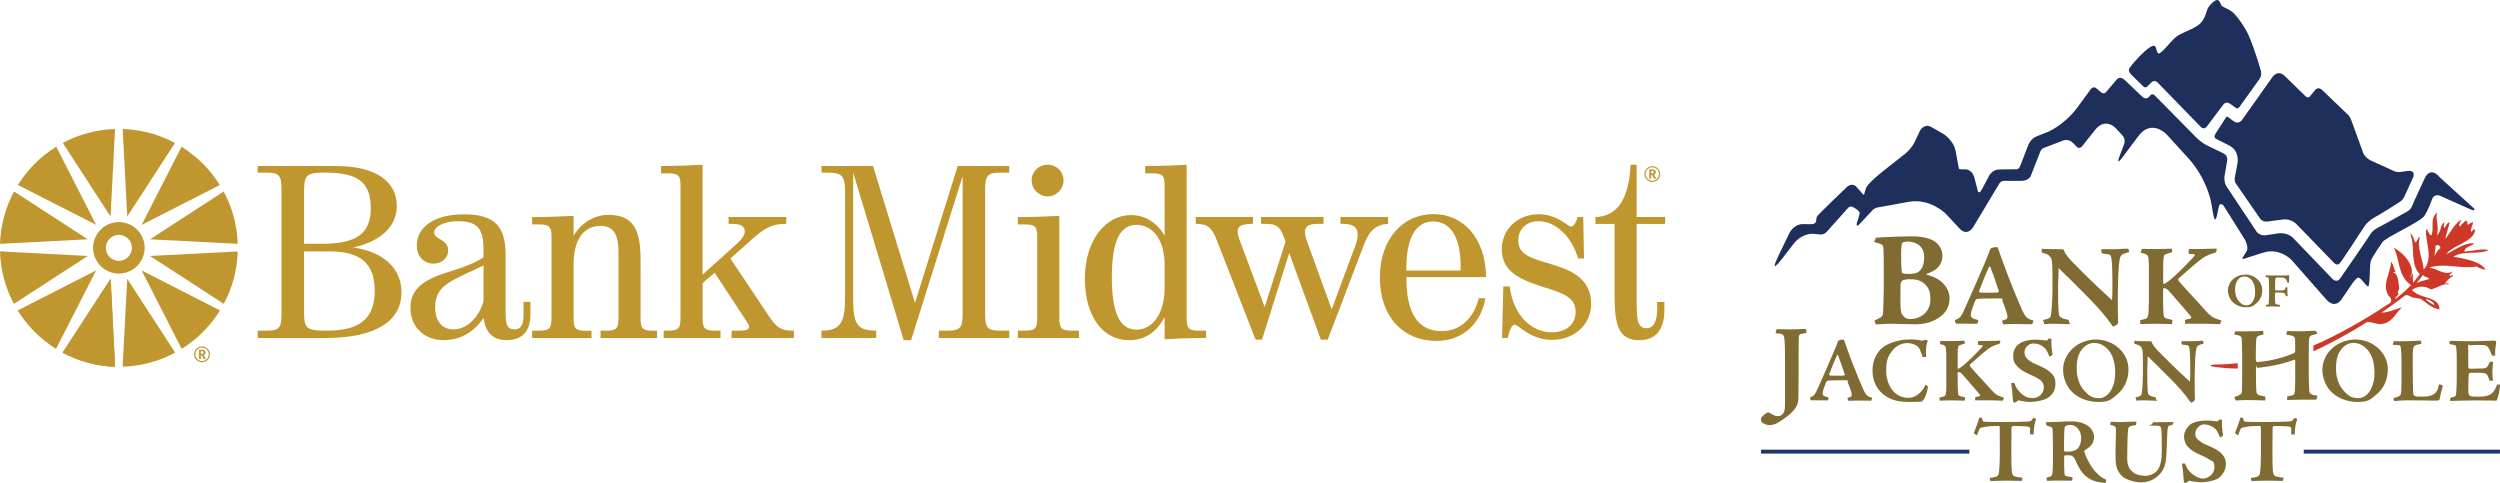 <?xml version="1.0" encoding="UTF-8"?><svg id="a" xmlns="http://www.w3.org/2000/svg" viewBox="0 0 639.35 123.48"><path d="M608.72,79.86c1.49.38,3.93-.86,5.55-1.24-1.42,1.24-2.24,3.34-4.28,4.04-2.01.69-2.93-.46-5.06-.34" style="fill:#ce3829; stroke-width:0px;"/><path d="M630.21,64.32c.23-1.35,1.8-1.2,2.54-2.15-2.41-.06-4.73,1.58-7.07,2.84,1.24-2.25,6.75-2.94,7.34-6.15-.42-.63-.76.52-1.15.35,0-.82.53-1.66.61-2.48-.23.31-.72.11-1.28.79-.46-.35.17-.77-.65-1.11-.69.83-.99.76-1.39,1.52-.69-.53.28-1.17.2-1.73-1.66,1.1-2.84,3.41-4,4.96.21-1.35.8-2.92,1.13-4.28-.61-.1-1.04,1-1.25,1.37-.48.11-.23-1.03-.08-1.44-1.25.69-.61,2.21-1.96,3.39.68-2.52-.49-4.1.11-5.89-1.96,1.61-.77,3.65-1.44,5.82-.62.25-.89-1.35-1.39-1.58-.49,2.89,2.07,7.48-.65,10.39-.1-2.3-1.92-5.94-.93-8.29-.65-.08-.51.97-1.25,1.37-.53-1.52-.55-1.55-.83-1.96-.66-.97-.14.69,0,1.21.56,2.3-.24,6.68,2.01,8.83-.52.84-.96,1.27-1.7,2.21-.1-.76-.11-1.45.01-2.23-.31-.24-.28.66-.83.91,1.61-2.17-.8-5.79-4.13-7.65,1.63,3.07.91,7.1,4.41,9.58-1.68,1.75-2.48,2.35-4.01,3.58-.28-.37.66-.87.86-1.27-.62-.46.28-1,.1-1.87-.18-.87-.17-3.59-1.62-3.7.2-.08.59-.21.8-.1-.48-.39-.44-1.68-1.22-2.62-.15,3.03-2.42,5.62-.7,8.63.58.61.93.86.59,1.79-6.45,4.34-13.92,8.52-19.79,11.03l.06,1.45c6.17-2.86,14.77-7.59,23.25-14.15,0,0,.51-.55,1.54.14.62.42,1.69.37,2.54.58,1.24.66,2.8,2.49,4.9,2.7-.2-3.53-4.66-2.39-7.07-4.97,1.56-1.04,3.18-1.14,4.86-.14,1.51-.25,2.96-1.58,4.51-1.27.24-.46-.68-.18-.9-.24.08-.27,1.38-1.65,1.96-1.83.27-.8-.56.11-.75-.1-.28-.37.62-.8.82-1.2-2.17,1.3-3.7-.66-6.11-.91,4.06-1.32,8.15.44,12.24-.3.77.62,1.51.63,2.27.87-1.42-2.27-5.35-2.82-8.31-3.39,2.96-1.7,6.08-.39,9.06-1.66-1.51-.51-4.21.27-6.18.35h-.08ZM620.4,76.44c.79.17,2.15.79,2.15,1.59-.62-.34-2.01-1-2.15-1.59h0ZM621.29,71.31c-1.01.41-2.27.56-3.28,1.07.62-.75,1.11-1.32,1.63-2.07.63.72,1.03.39,1.65,1h0ZM623.71,63.76c-.14.08-.94,1.34-1.04,1.52-.04.08-.15.23-.25.25l.2-.32c.06-.1.06-.66.06-.68.04-.7.3-1.07.18-1.76.24.06.34-.11.58-.08.06,0,.13,0,.18,0,.13.03.34.25.39.32.23.31-.01.61-.28.77h-.01s-.01-.01-.01-.01Z" style="fill:#ce3829; stroke-width:0px;"/><path d="M462,85.11l-.11-.87c-.03-.11-.08-.11-.25-.11-.56,0-2.48.11-3.68.11s-2.73-.06-3.31-.06-.31.06-.37.25c-.06.17-.2.56-.2.79,2.08.17,2.17.25,2.31,1.97.06.73.11,2.14.11,4.72v11.61c0,1.58-.28,2.11-.76,2.51-.31.28-.76.39-1.15.39-.73,0-1.3-.42-2.03-.84-.25-.17-.56-.14-.84.08-.37.23-.68.48-1.13.93-.17.17-.23.42-.23.7s.08.56.34.79c.42.37,1.27.65,1.94.65s1.66-.39,2.03-.62c1.55-.99,3.76-2.39,4.69-4.1.25-.48.56-1.04.56-2.28,0-2.31.06-5.06.06-7.31v-3.82c0-3.04.03-3.87.06-4.58.06-.42.37-.65,1.01-.7l.96-.2h-.01s0-.01,0-.01ZM471.29,86.82c-.35,0-.8.11-1.06.24-.1.04-.17.17-.21.32-.14.28-.32.84-.53,1.38-1.22,2.96-4.01,9.28-4.55,10.44-.52,1.1-.8,2.08-2.01,2.42-.11.04.07.53.14.65.03.07.04.1.17.1.1.03.45,0,.87,0s1.8,0,3.28.03c.11-.03.38-.72.18-.77-1.1-.24-1.45-.46-1.45-1.06s.56-2,.8-2.61c.17-.42.28-.61.68-.63,1.08-.1,3.6-.07,4.45-.07s.32.14.52.59c.11.25.99,2.46.99,3.03s-.14.61-1.1.87c-.04.04.17.53.21.66.03.07.07.1.17.1.25,0,1.27-.07,2.01-.07s1.24.03,3.63.04c.18-.03.35-.82.32-.77-1.37-.28-1.72-.89-2.32-2.18-.38-.82-1.97-4.65-2.77-6.76-.82-2.18-1.31-3.48-2.01-5.53-.11-.35-.14-.39-.38-.39h-.03v-.02h0ZM468.29,96.06c-.32,0-.56-.17-.52-.28.94-2.42,1.24-3.21,2.04-4.97.04-.1.18-.07.25.07.39,1.01.89,2.32,1.73,4.9.03.07-.14.28-.38.28-.59.03-1.01.03-1.76.03s-1.1-.03-1.37-.03h-.03.04ZM478.88,94.93c0,3.63,2.51,7.86,8.99,7.86s2.93-.39,3.62-.39c.25-.03.32-.03.49-.24.32-.53.84-1.72,1.07-3.1.03-.21-.03-.28-.31-.45-.25-.24-.35-.18-.38-.14-.17.31-.39.89-.84,1.44-.66.75-1.86,1.83-3.42,1.83-4.27,0-5.73-4.16-5.73-6.83s.39-3.76,1.58-5.24c1.03-1.31,2.46-1.93,3.78-1.93s2.28.49,2.7.89c.42.38.53.7.7,1.1.18.42.45,1.15.52,1.41.04.11.18.21.61.18.25,0,.32-.04.32-.1-.1-1.59-.07-2.72.39-3.99.03-.1.03-.17-.17-.21-.35-.14-.46-.14-.56-.11-.17.07-.65.28-.86.21-.46-.18-1.59-.32-2.65-.32s-1.97.04-3.03.28c-1.73.38-3.69,1.07-4.93,2.46-1.51,1.66-1.9,3.7-1.9,5.35v.03h.01v.02h0ZM497.76,98.13c0,2.61-.14,3.14-.7,3.27-.28.1-.68.18-.99.24-.1.04-.07.72-.03.82.35,0,1.83-.07,3.03-.07,2.18.03,2.76.04,3.38.07l.11-.63c.04-.17,0-.21-.1-.24-1.3-.25-1.59-.35-1.66-.8-.04-.24-.14-.96-.14-3.66v-1.65c0-.25.07-.32.17-.32.17,0,.49-.03.99.53.45.52,3.07,3.48,4.51,5.24.21.24.03.38-.21.42-.28.04-.87.21-.99.24v.79c3.34-.03,5.42,0,7.06.1l.25-.52c.1-.17.07-.24-.14-.31-.32-.1-.63-.21-1.15-.42-.7-.28-1.37-.94-2.07-1.73-1.76-2-3.59-3.85-5.25-5.82-.11-.18-.11-.38.03-.52,2.42-2.15,3.85-3.38,4.76-4.04.66-.45,1.37-.82,2.56-1.15.18-.04.28-.1.39-.68,0-.11-.07-.17-.11-.17-.17,0-2.68.11-5.51.1-.04.04-.1.07-.1.17l-.03.79c.45.07.94.1,1.17.11.17.03.14.25-.45.86-1.2,1.28-3.24,3.34-4.46,4.32-.49.39-1.03.79-1.24.82-.14.03-.18-.04-.18-.32v-3.15c0-1.82.11-2.3.32-2.44.24-.14.59-.25,1.52-.52,0-.11-.04-.49-.1-.63-.03-.04-.11-.1-.28-.1s-1.01.07-3.07.1c-.91,0-1.83-.04-2.75-.04-.1.14-.21.7-.21.82.39.04.89.17,1.2.38.38.25.45.56.45,3.31v6.42h0l.03.04h0v-.03ZM515.21,102.93c.17,0,.31-.03.46-.14.14-.17.25-.28.39-.35.14-.04.25-.04.45,0,.82.21,1.93.35,2.84.35s2.89-.25,4.11-.91c1.24-.66,2.2-1.9,2.2-3.63s-.38-2.14-1.34-3.07c-.75-.73-1.97-1.31-3.56-2-1.3-.53-1.8-.94-2.35-1.45-.45-.42-.66-.99-.66-1.66,0-1.1.99-2.23,2.21-2.23s2.01.39,2.61.87c.75.56,1.06,1.22,1.45,2.3.04.17.17.21.21.18.21-.1.32-.21.56-.35.1-.07.14-.14.1-.35-.25-1.42-.31-2.62-.24-3.85-.07-.03-.49-.03-.8-.03-.14.38-.32.49-.56.46-.28-.03-.49-.03-.75-.07-.42-.04-1.38-.14-2.04-.14-1.66,0-3.06.42-3.63.75-1.08.61-2.01,1.66-2.01,3.27s.39,2.07.87,2.61c.84,1.01,1.94,1.65,3.59,2.35,1.3.56,1.83.94,2.21,1.17.73.45,1.17,1.24,1.17,1.97,0,1.72-1.3,2.84-2.96,2.84s-2.93-1.08-3.82-2.3c-.39-.53-.53-1.01-.68-1.37-.07-.18-.18-.24-.32-.24s-.31.03-.45.04c-.11.03-.14.04-.11.21.21,1.42.35,2.55.39,3.78.03.63.1.84.14.89.11.07.18.1.31.1h.03-.03,0ZM536.12,86.82c-2.15,0-4.41.77-6,2.25-1.66,1.51-2.51,3.52-2.51,5.53s.82,3.99,1.99,5.31c1.66,1.87,4.34,2.89,7.01,2.89s3.24-.53,4.97-2.04c1.51-1.27,2.76-3.42,2.76-6.31,0-4.27-3.85-7.62-8.21-7.62h-.03.02ZM535.59,87.7c1.55,0,2.79.89,3.55,1.73,1.41,1.59,1.79,3.85,1.79,5.98,0,4.13-2.14,6.41-3.99,6.41s-2.63-.49-3.99-2.01c-1.08-1.2-1.86-3.17-1.86-5.45s.35-3.78,1.38-5.07c.8-.99,1.9-1.59,3.1-1.59h.03-.02.01ZM545.84,87.73c0,.17.07.21.25.28.73.17,1.13.31,1.55.84.25.32.39.82.39,3.97v2.61c0,2.23-.18,4.34-.25,4.89-.11.8-.17.99-1.66,1.31.1.25.18.53.25.82.35-.03,1.15-.07,1.94-.07.93,0,2.15.1,2.97.1s.21-.14.18-.21l-.17-.65c-.49-.1-1.73-.31-1.93-.96-.25-.96-.21-4.79-.21-5.96.03-1.37.1-2.75.11-3.59,1.17,1.1,2.84,2.77,5.52,5.45,2.49,2.51,4.11,4.37,5.35,6.21.14.21.25.24.38.17.7-.38.82-.53.82-.94s-.07-1.66-.07-3.82.03-3.59.11-5.91c.14-2.86.31-3.62.82-3.92.32-.18.56-.24,1.38-.49l-.14-.61c-.03-.07-.18-.1-.31-.1-.52,0-1.69.11-2.55.11h-2.68l.04.63c0,.14.04.17.17.24.14.04,1.08.11,1.34.18.45.11.49.7.53,1.15.11.84.17,2.37.17,4.79s-.03,2.51-.1,3.35c-4.46-4.06-7.07-6.76-8.25-7.97-.28-.28-1.37-1.55-1.41-1.94,0-.11-.07-.24-.18-.32-.1-.07-.25-.1-.46-.1-2.41,0-2.86-.04-3.94-.1v.59h0l.03-.04h0Z" style="fill:#806b33; stroke-width:0px;"/><path d="M602.44,86.82c-2.15,0-4.41.77-6,2.25-1.66,1.51-2.51,3.52-2.51,5.53s.82,3.99,1.99,5.31c1.66,1.87,4.34,2.89,7.01,2.89s3.24-.53,4.97-2.04c1.51-1.27,2.76-3.42,2.76-6.31,0-4.27-3.85-7.62-8.21-7.62h-.03.01s.01,0,.01,0ZM601.91,87.7c1.55,0,2.79.89,3.55,1.73,1.41,1.59,1.79,3.85,1.79,5.98,0,4.13-2.14,6.41-3.99,6.41s-2.63-.49-3.99-2.01c-1.08-1.2-1.86-3.17-1.86-5.45s.35-3.78,1.38-5.07c.8-.99,1.9-1.59,3.1-1.59h.03-.02.01ZM623.95,98.31c-.14,0-.18.03-.24.17-.17.75-.32,1.22-.52,1.52-.7,1.22-2.15,1.44-3.78,1.44s-1.38-.04-1.76-.17c-.38-.11-.46-.25-.49-.7-.04-.45-.07-1.2-.1-4.58l-.03-2.93c-.03-2.46.03-3.42.14-4.06.14-.8,1.22-.89,2.07-1.06.03-.11-.07-.82-.18-.84-1.1.07-2.56.14-4.03.17-.94.03-1.86,0-2.75-.03-.04,0-.07,0-.1.1l-.17.49c-.07.24.03.38.07.38,1.62-.04,1.8.1,1.87.52.11.75.21,2,.21,3.97v4.62c0,2.21-.07,2.89-.14,3.34-.11.63-.84.91-1.86,1.1-.04.14.04.56.11.75.04.04.17.04.32.04.52-.04,1.73-.17,3.17-.17,4.2,0,5.32.07,6.27.07s1.27,0,1.48-.03c.25-.04.38-.11.42-.42.18-.94.39-1.94.77-3.17.04-.11-.04-.25-.11-.31-.17-.07-.53-.21-.66-.21h-.03.05ZM631.48,94.25c-.14,0-.24-.17-.24-.46-.03-1.55-.03-3.06-.03-4.72s.03-.75.45-.77c.28-.03.89-.07,2.28-.07h1.01c1.17,0,1.62.63,2.28,2.51.04.17.1.24.87.21,0-.73,0-1.76.25-3.1.07-.39-.04-.53-.11-.63-.1-.1-.25-.11-.56-.11-1.45,0-2.79.14-4.79.14h-1.93c-1.77,0-2.89-.07-3.6-.07h-.75c-.14,0-.14.04-.14.14l-.07.52c-.03.11,0,.11.07.14.77.17,1.13.25,1.37.31.24.04.25.25.28.45.04.14.17.75.17,2.77v5.32c0,2.14-.14,3.78-.17,4.08-.03.46-.25.53-1.38.8-.07.03-.1.04-.11.17-.04.18-.07.61.04.66,1.72-.04,3.89-.14,6.28-.14s3.62.03,4.27.04c.73.03.91.03,1.08.03s.18-.04.25-.18c.32-.61.75-2.35.8-3.73,0-.12-.02-.18-.07-.18-.11-.03-.61-.07-.7,0-.84,2.63-2.3,3.06-4.55,3.06s-2.28-.04-2.61-.52c-.18-.25-.18-.66-.18-2.11s.1-3.03.17-3.2c.03-.17.14-.21.25-.24.14-.03.38-.04,1.08-.04,1.01,0,1.55,0,2.15.04.8.04,1.2.32,1.37.84.11.25.31.82.38,1.03.07.11.18.17.38.14.24,0,.45-.04.53-.07-.1-.82-.11-1.24-.14-2.15,0-.82.11-2.04.18-2.62-.32-.07-.84,0-.91.11-.46,1.24-.7,1.52-1.94,1.59-.46.03-1.08.04-2.11.04h-1.13l-.04-.03h.02Z" style="fill:#806b33; stroke-width:0px;"/><path d="M577.33,92.6c-.35,0-.44-.2-.44-1.08,0-2.54.08-4.55.17-5.04.11-.61,1.01-.76,1.75-.93.06-.14.03-.79-.06-.93-.61.03-1.25.06-1.9.08-.7.03-1.45.03-2.24.03h-2.8c-.2,0-.21,0-.24.08-.11.27-.17.55-.14.73,1.72.3,1.83.55,1.87,1.31.03.73.11,1.75.11,4.34v4.96c0,2.54-.06,3.59-.08,4-.08.7-.46.87-1.86,1.37-.03.2.11.58.2.82.06.06.11.08.2.08.24,0,.82-.08,2.34-.11,1.34,0,3.56.03,5.1.11.06-.14,0-.68,0-.93s-.08-.11-.17-.11c-1.25-.27-1.66-.32-1.87-.62-.2-.24-.21-.44-.27-1.34-.08-1.08-.06-2.79-.06-4.83s.03-.44.44-.52c.15-.04,5.01-.39,9.37-2.08.18-.07.24.23.23.42v4.56c0,2.13-.08,3.3-.21,3.68-.11.32-.44.58-1.83.7l-.03.87c0,.08.03.08.2.08.41,0,.87-.08,3.18-.08h4.03c.17-.03.38-.87.3-1.04-1.72-.2-1.99-.52-2.04-1.28-.06-.9-.14-1.93-.14-4.17v-4.93c0-2.39.06-3.62.08-4.06.08-.87.49-1.06,2.04-1.34,0-.21-.06-.38-.2-.73-.06-.06-.14-.08-.49-.06-.06,0-.61-.03-1.22.03-.61.03-1.25.08-1.66.08-1.37,0-2.7-.06-4.06-.06-.11.03-.27.9-.17.96,1.61.2,2.15.3,2.18,1.25,0,.49.03-.31.03.94v1.51c0,.65-.03.86-.32,1.01-5,2.1-9.3,2.24-9.3,2.24h0s-.02.03-.02.03Z" style="fill:#806b33; stroke-width:0px;"/><path d="M506.81,48.52c.82-1.58,1.89-3.59,1.89-3.59,0,0,.83-1.59,2.62-1.59l4.23-.06s.65.21,1.11-.86l2.08-5.41s.62-1.58,2.2-2.18l2.62-1.03s4.18-1.63,7.65-6.24l3.55-4.83s.59-.82,1.45-.07l1.08.91s.73.7,1.37-.08l2.65-3.13s.8-1.08,2.04.08l4.54,4.31s.9.9,1.68.03l.42-.45s.44-.51,1.03.04l10.37,10.51s1.45,1.58,3.18,2.38l3.99,1.93s1.31.52,1,2.03l-.61,3.51s-.48,1.9.77,3.41l7.48,11.25s.91,1,2.25.77l3.25-.49s2.34-.32,3.76,1.2l10,10.41s1.15,1.31,2.11-.2c0,0,6.79-9.82,7.63-11.17.49-.79,1.14-1.28,1.86-1.65,1.9-.97,7.69-4.24,7.69-4.24.8-.51.93-.83,1.82-2.96l2.52-5.45s1.32-3.31,3.89-.23l8.59,7.8s.83.86-.46.49l-7.63-3.39s-1.65-1.08-2.45.51c0,0-.97,2.94-2.1,4.51-1.13,1.55-9.99,5.49-10.67,6.65,0,0-2.61,3.72-2.96,4.79-.35,1.06-.13,6.31-.66,6.46-.53.15-1.76-2.24-2.55-2.2-.83.03-2.97,3.83-4.49,5.84-.62.77-2.01,1.7-3.79-.38l-8.76-9.97s-3-3.22-7.2-1.9l-4.99,1.58s-.65.2-.28-.37l.97-1.56s.63-.76-.39-2.89l-5.52-8.79s-.93-.99-1.21.34l-.46,2.18s-.49,2.32-.91,0l-.63-3.55s-1.06-5.87-5.84-11.13l-5.41-5.94s-3.87-4.25-7.32.35l-4.18,5.59s-1.62,2.17-.66-.37l1.2-3.17s.48-1.27-.45-2.25l-1.75-1.89s-2.68-2.87-5.32.63l-3.31,4.17s-.72.61-1.18.11l-1.18-1.18s-.93-1-2.38-.52l-5.06,1.94s-.53.14-.84.99l-2.39,6.08s-.37,1.32-2.62,1.32h-4.32s-.79-.06-1.31,1.01l-6.56,10.93s-1.47,2.28-3.34.32l-3.53-3.78s-3.99-4.16-9.63-3.11l-7.96,1.44s-.75.13-1.34.82l-3.1,3.32s-1.13,1.3-.76-.25c0,0,.73-2.11.69-2.62-.03-.28-1.08-1.15-1.85-1.44-.61-.23-.87,0-1.34.53l-5.22,5.84s-.65.79-1.66.69l-1.83-.17s-2.84-.27-5.1,2.69l-2.83,3.69s-3.49,4.56-1-.62l2.94-6.1s1.14-2.14,3.39-2.14,2.82.18,3.24-.45c.38-.55-.08-.96.53-1.73.62-.76,7.59-7.42,7.59-7.42,0,0,1.27-1.13,2.38.14l1.65,1.86s.23.25.28-.08l.39-1.34s.04-1.06,4.56-4.62l5.55-4.38s1.59-1.25,2.46-3.1l1.27-2.69s1.01-2.14,3.06-.96l2.94,1.7s2.63,1.54,3.18,4.52l.77,4.2s.06.34.39.34h1.38s1.72,0,2.28,2.31l.76,2.99s.27,1.42,1.08-.15h0v.04h0v.04Z" style="fill:#1e2f5c; stroke-width:0px;"/><path d="M566.67,35.48s-.69-.38-.04-1.34l2.68-4.17s.18-.28.45-.06l1.35,1s1.32,1.22,2.41-.44l7.69-10.84s1.27-1.89,3.04-.25l5.37,5.24s.68.73,1.22-.1l1.25-1.51s.76-1.01,1.86.07l6.42,6.18s.61.44.94,1.45l3.01,8.27s.17.93,1.75,1.96l6.31,2.87s.97.27,1.31.2l2.17-.31s2.32-.32,1.04,2.18l-2.08,4.55s-.42.75-1,1.14c0,0-4.73,3.07-6.83,4.18-.66.35-1.82,1.44-2.11,1.85-.83,1.15-5.84,9.1-6.62,9.83,0,0-.46.53-1.24-.08l-9.76-10.07s-1.38-1.44-3.48-1.14l-3.39.44s-1.49.42-2.31-.56l-6.32-9.15s-.46-.42-.14-1.96l.59-3.15s.72-3.31-2.38-4.68" style="fill:#1e2f5c; stroke-width:0px;"/><path d="M571.7,27.52l-1.44-1.03s-.96-.68-1.66.25l-4.24,5.63s-.7.93-1.52.1l-11.14-11.46s-.8-.7-1.55.13l-1.08,1.07s-.42.38-.97-.13l-3.14-3.08s-.83-.83-.38-1.56c.44-.73,2.11-2.59,3.11-3.56,1.03-1.01,2.62-2.41,3.3-2.14.59.23.45,1.82,1.06,1.93.69.13,2.87-2.84,4.27-4.08,1.39-1.25,4.84-2.1,6.34-3.56,1.42-1.38,1.59-3.34,2.1-4.14.49-.8,1.69-1.9,2.27-1.89.44,0,.77.61.86.93.17.7.68.77,1,.99.32.21,1.52.53,2.62,1.72s2.66,3.39,3.56,5.41c1.54,3.44,3.13,9.07,3.13,9.07,0,0,.32,1.13-.35,2.08,0,0-4.79,6.66-5.2,7.24s-.87.1-.87.1h-.06l-.02-.02Z" style="fill:#1e2f5c; stroke-width:0px;"/><path d="M566.19,93.8c1.41.17,3.42.46,6.11.45l-.04-1.37c-2.04.23-4.06.34-6.04.35-.32,0-.79.06-.9.21-.1.14.53.32.87.35h0Z" style="fill:#ce3829; stroke-width:0px;"/><path d="M481.74,74.38c0,1.17-.07,2.83-.14,5.07-.03,1.31-.24,1.55-1.03,1.93-.38.21-.79.38-1.17.59-.03.17.28,1,.38,1,.38,0,2.17-.17,3.69-.17s5.59.14,6.21.14,2.28-.03,3.83-.55c2.86-.97,5.07-2.93,5.07-6.1s-2.9-5.38-5.52-5.93c-.31-.07-.45-.28-.31-.34.38-.14,1.38-.45,2.21-1.07,1.35-1,1.79-2.31,1.79-3.55,0-2.35-1.76-3.73-2.93-4.17-1.86-.72-3.66-.79-5.17-.79s-5.48.14-6.66.21c-.86.07-1.69.07-2.24.14l-.48,1.1c2.24.59,2.31.72,2.38,1.55.1,1.17.1,3.14.1,5.62v5.35h0v-.04h-.01,0ZM492.08,65.82c0,1.76-.45,3.04-1.62,3.83-.66.35-1.72.41-2.17.41s-1.03-.03-1.41-.1-.55-.1-.55-.72c-.1-.83-.14-2.28-.14-4.17s.14-2.38.17-2.72c.07-.24.1-.31.48-.41.45-.14.86-.17,1.17-.17.93,0,2.21.38,2.97,1.1.83.83,1.1,1.72,1.1,2.93v.03h0v-.02h0ZM488.57,81.58c-.83,0-1.14-.03-1.83-.79-.69-.76-.76-.97-.72-7.07,0-1.35.17-1.66.35-1.83.34-.45,1.55-.48,2.17-.48,1,0,2.55.07,3.83,1.35,1,.97,1.31,2.1,1.31,3.83,0,3.35-2.72,5-5.07,5h-.04s0-.01,0,0ZM510.53,63.18c-.44,0-1,.15-1.32.3-.11.06-.21.21-.27.41-.18.35-.41,1.07-.68,1.75-1.54,3.73-5.06,11.7-5.73,13.15-.65,1.39-1,2.63-2.55,3.04-.14.06.08.68.18.83.03.08.06.11.21.11.11.03.56,0,1.1,0s2.28,0,4.14.03c.15-.03.48-.91.24-.97-1.39-.3-1.83-.59-1.83-1.34s.7-2.52,1-3.28c.21-.53.35-.77.86-.8,1.37-.11,4.55-.08,5.62-.08s.41.18.65.75c.15.32,1.24,3.1,1.24,3.82s-.18.77-1.39,1.1c-.06.06.21.68.27.83.03.08.08.11.21.11.32,0,1.59-.08,2.55-.08s1.56.03,4.58.06c.24-.03.44-1.03.41-.97-1.72-.35-2.15-1.13-2.93-2.75-.48-1.03-2.48-5.84-3.49-8.51-1.03-2.75-1.66-4.38-2.55-6.97-.14-.44-.18-.51-.48-.51h-.03s-.01-.03-.01-.03ZM506.76,74.84c-.41,0-.7-.21-.65-.35,1.18-3.04,1.56-4.06,2.58-6.27.06-.11.24-.08.32.08.51,1.27,1.13,2.93,2.18,6.18.03.08-.18.35-.48.35-.73.03-1.27.03-2.21.03s-1.39-.03-1.72-.03h-.03,0ZM522.11,64.34c0,.21.08.27.32.35.91.21,1.42.38,1.96,1.07.32.41.51,1.03.51,5v3.28c0,2.82-.24,5.48-.32,6.15-.14,1-.21,1.24-2.1,1.66.11.32.24.68.32,1.03.45-.03,1.45-.08,2.45-.08,1.18,0,2.72.11,3.75.11s.27-.18.24-.27l-.21-.83c-.62-.11-2.18-.38-2.42-1.21-.32-1.21-.27-6.03-.27-7.51.03-1.72.11-3.46.14-4.52,1.48,1.39,3.58,3.49,6.94,6.86,3.14,3.17,5.17,5.51,6.75,7.83.18.27.32.3.48.21.89-.48,1.03-.68,1.03-1.18s-.08-2.1-.08-4.82.03-4.52.15-7.45c.18-3.6.38-4.55,1.03-4.94.41-.24.7-.3,1.75-.62l-.18-.76c-.03-.08-.24-.11-.38-.11-.65,0-2.13.14-3.22.14h-3.37l.06.79c0,.18.06.21.21.3.18.06,1.37.15,1.69.24.56.14.62.89.68,1.45.14,1.07.21,2.99.21,6.03s-.03,3.17-.11,4.23c-5.62-5.11-8.9-8.52-10.41-10.06-.35-.35-1.72-1.96-1.77-2.45,0-.14-.08-.3-.24-.41-.11-.08-.32-.11-.59-.11-3.04,0-3.6-.06-4.96-.11v.73h-.01v-.02h-.03ZM549.53,77.44c0,3.28-.18,3.96-.89,4.11-.35.11-.86.24-1.24.3-.11.06-.08.91-.03,1.03.44,0,2.31-.08,3.82-.08,2.75.03,3.49.06,4.25.08l.14-.79c.06-.21,0-.27-.11-.3-1.62-.32-2.01-.45-2.1-1-.06-.3-.18-1.21-.18-4.62v-2.07c0-.32.08-.41.21-.41.21,0,.62-.03,1.24.68.56.65,3.87,4.38,5.68,6.59.27.3.03.48-.27.53-.35.06-1.1.27-1.24.3v1c4.2-.03,6.83,0,8.9.11l.32-.65c.11-.21.08-.3-.18-.38-.41-.11-.8-.27-1.45-.53-.89-.35-1.72-1.18-2.61-2.18-2.21-2.52-4.52-4.84-6.62-7.34-.14-.24-.14-.48.03-.65,3.04-2.72,4.84-4.25,6-5.08.83-.56,1.72-1.03,3.22-1.45.24-.06.35-.11.51-.86,0-.14-.08-.21-.14-.21-.21,0-3.37.14-6.94.11-.06.06-.11.08-.11.21l-.03,1c.56.08,1.18.11,1.48.14.21.03.18.32-.56,1.08-1.51,1.62-4.08,4.21-5.62,5.45-.62.51-1.3,1-1.56,1.03-.18.03-.24-.06-.24-.41v-3.97c0-2.3.14-2.89.41-3.07.3-.18.73-.32,1.92-.65,0-.14-.06-.62-.11-.79-.03-.06-.14-.11-.35-.11s-1.27.08-3.87.11c-1.15,0-2.31-.06-3.45-.06-.11.18-.27.89-.27,1.03.51.06,1.13.21,1.51.48.48.32.56.7.56,4.17v8.1h-.01s-.02.02-.02.02Z" style="fill:#806b33; stroke-width:0px;"/><path d="M574.22,70.22c-1.13,0-2.31.41-3.14,1.18-.87.79-1.31,1.85-1.31,2.9s.44,2.08,1.04,2.77c.87.99,2.27,1.51,3.68,1.51s1.69-.28,2.61-1.07c.79-.66,1.45-1.79,1.45-3.31,0-2.24-2.01-4-4.3-4h-.03s0,.02,0,.02ZM573.94,70.69c.82,0,1.47.46,1.86.91.73.83.93,2.01.93,3.14,0,2.17-1.11,3.35-2.08,3.35s-1.38-.25-2.08-1.06c-.56-.63-.97-1.66-.97-2.84s.18-1.99.73-2.66c.42-.52,1-.83,1.62-.83h0Z" style="fill:#806b33; stroke-width:0px;"/><path d="M579.54,77.94s-.04.2,0,.37c0,.07.06.1.13.1s.91-.04,1.41-.04,1.1.04,1.61.04h.32l.13-.34c0-.07,0-.11-.07-.11-.83-.06-1.14-.11-1.2-.52-.03-.27-.06-.72-.06-1.31v-.76c0-.41.07-.53.17-.55h.82c.91,0,1.24.04,1.47.2.17.13.24.38.32.73.07.03.39,0,.45-.04,0-.27-.06-.82-.06-1.15v-1.1c-.07-.07-.44,0-.49.08-.15.61-.2.68-.72.7-.2,0-.51.04-1.07.04s-.65,0-.79-.03c-.03,0-.07-.06-.07-.2s-.04-1.49.04-2.54c.03-.38.07-.44.24-.48.25-.04.41-.06.79-.06.68,0,1.03.03,1.31.14.32.14.59.51.72,1.11,0,.04.04.06.32.1.13,0,.14-.03.14-.08,0-.14,0-.86.04-1.68,0-.14-.04-.18-.1-.18-.3.06-1.17.07-1.94.07h-2.28c-.51,0-1.48-.03-1.56-.03s-.11,0-.14.06c-.03.14-.04.28-.04.34.79.14.83.15.86.68.04.58.06,1.17.06,2.03v1.21c0,1.17-.06,2.46-.1,2.92-.03.24-.1.28-.41.28h-.25Z" style="fill:#806b33; stroke-width:0px;"/><path d="M508.85,122.22c.39-.04,1.03-.11,1.37-.24.49-.11.86-.32.96-.9.03-.24.25-1.9.25-4.92v-2.39c0-4.1,0-4.82-.1-4.82h-1.07c-2.03,0-3.53.35-3.85.53-.21.14-.37.61-.77,1.75,0,.07-.17.03-.3-.03-.24-.14-.46-.28-.53-.51.25-.72.77-1.89,1.39-3.89.11-.04.28-.03.49.03.12.05.19.11.21.18.1.56.17.7.35.77.18.04.51.1,1.04.11.63.03,2.44.03,4.63.03s4.21-.04,5.25-.11c.53-.03.86-.04,1.07-.11.21-.04.49-.35.63-.65.07-.11.11-.14.18-.14.18,0,.32.07.56.17.1.04.11.11.04.32-.44,1.3-.46,1.83-.58,3.56,0,.11-.04.18-.28.18s-.35-.03-.46-.07c-.11-.03-.18-.11-.18-.18s.04-.96.04-1.24-.1-.35-.35-.49c-.21-.11-1.54-.21-3.1-.21h-.86c-.25,0-.46.18-.46.44,0,.42-.04,1.68-.04,4.58v2.39c0,3.03.1,4.17.17,4.54.1.37.25.75.61.9.32.14,1.35.3,1.9.35.17,0,.18.04.14.21l-.1.49c-.03.1-.04.14-.37.14-.77,0-2.37-.07-3.53-.07-1.7,0-3.79.1-3.97.1s-.25-.07-.28-.18l-.11-.63h0Z" style="fill:#806b33; stroke-width:0px;"/><path d="M523.19,108.15c-.03-.14.11-.18.25-.18,1.03-.03,2.17-.04,3.18-.1,1.44-.1,2-.11,2.89-.11,1.58,0,2.96.17,4.39,1.11.96.63,1.65,1.83,1.65,2.84,0,2.04-1.56,2.9-2.37,3.42-.1.07-.17.3-.11.46.17.63.7,1.96,1.54,3.31.93,1.54,2.39,3.07,3.78,3.65.28.11.28.3.21.65-.03.25-.21.28-.3.28-2.17-.11-3.86-.65-5.35-2.17-.96-.97-1.58-2.24-2.17-3.58-.37-.82-.72-1.3-1.86-1.3s-.61.03-.86.07c-.11.03-.18.25-.18.42,0,2.03.04,3.24.07,4.11.03.42.1.51.21.61.24.18,1.3.3,1.86.46.07.11-.03.7-.11.79-.03.04-.14.04-.37.04s-2.68-.03-3.86-.03-1.25.07-1.83.07-.32,0-.35-.07c-.07-.18-.17-.58-.11-.75.49-.11,1.07-.28,1.28-.49.28-.35.35-1.86.35-4.84v-2.9c0-1.37-.04-3.04-.07-3.79-.03-.89-.1-.89-1.58-1.3l-.14-.7h-.04v.02ZM529.49,108.66c-.46,0-.68.07-1.07.21-.24.1-.37.25-.42.49-.1.7-.11,1.68-.14,3.68-.03,2.35-.03,2.37.17,2.42.18.04.56.04,1,.04,1.03,0,1.93-.3,2.49-1,.44-.58.72-1.47.72-2.49,0-2.03-1.35-3.35-2.75-3.35h0Z" style="fill:#806b33; stroke-width:0px;"/><path d="M555.57,108.65c-.28.1-.46.14-.72.18-.25.04-.35.18-.46.63-.1.42-.18,1.97-.32,6.07-.07,2.51-.39,3.96-1.28,5.18-1.21,1.65-3.11,2.65-5.21,2.65s-4.21-.93-4.84-1.56c-1.39-1.32-1.68-2.7-1.7-4.54-.03-1.42-.03-2.63.04-4.61.1-3.17.07-3.32-.17-3.56-.25-.18-.58-.28-1.24-.46l.03-.46c.03-.28.11-.3.42-.3.51,0,2.11.1,2.58.07,1.17-.04,2.31-.11,3.44-.11s.18,0,.18.1c0,.14.04.56-.07.77-1.1.21-1.86.21-1.97.93-.07.39-.14,1.14-.17,2.1-.03,1.3-.1,3.6-.1,5.38s.37,2.77,1.51,3.68c.75.61,1.96.9,3.17.9s2.54-.72,3-1.35c.9-1.18,1.17-2.93,1.17-4.97s0-4.56-.14-5.63c-.11-.82-.37-.9-2.28-.9s-.18-.14-.17-.35c.1-.11.25-.28.32-.42.07-.07.21-.1.3-.1h2.14c.9,0,2.21-.04,2.68-.04s.11,0,.04.3l-.21.44h.06l-.03-.02Z" style="fill:#806b33; stroke-width:0px;"/><path d="M558.57,123.41s-.11-.25-.14-.89c-.04-1.21-.18-2.32-.39-3.75-.03-.17,0-.18.11-.21.14-.03.32-.04.44-.04s.25.04.32.24c.14.35.28.82.68,1.35.89,1.21,2.51,2.28,3.79,2.28s2.93-1.11,2.93-2.82-.44-1.51-1.17-1.96c-.37-.24-.9-.61-2.18-1.17-1.63-.7-2.72-1.32-3.56-2.32-.46-.53-.86-1.42-.86-2.58s.93-2.63,2-3.24c.58-.32,1.96-.75,3.6-.75s1.61.1,2.03.14c.25.04.46.04.75.07.24.03.42-.1.56-.46.3,0,.72,0,.79.03-.07,1.21-.03,2.39.24,3.82.04.21,0,.28-.1.35-.24.14-.35.25-.56.35-.04.03-.17-.03-.21-.18-.39-1.07-.7-1.72-1.44-2.28-.58-.46-1.65-.86-2.58-.86s-2.18,1.11-2.18,2.21.21,1.24.65,1.65c.53.51,1.04.9,2.32,1.44,1.58.68,2.79,1.25,3.53,1.97.96.93,1.32,1.77,1.32,3.04s-.96,2.96-2.18,3.6c-1.21.65-3.24.9-4.07.9s-2-.14-2.82-.35c-.18-.04-.3-.04-.44,0-.14.07-.25.18-.39.35-.17.11-.3.14-.46.14s-.21-.03-.32-.1h0v.02h0Z" style="fill:#806b33; stroke-width:0px;"/><path d="M575.63,122.22c.39-.04,1.03-.11,1.37-.24.49-.11.86-.32.96-.9.03-.24.25-1.9.25-4.92v-2.39c0-4.1,0-4.82-.1-4.82h-1.07c-2.03,0-3.53.35-3.85.53-.21.14-.37.61-.77,1.75,0,.07-.17.03-.3-.03-.24-.14-.46-.28-.53-.51.25-.72.77-1.89,1.39-3.89.11-.04.28-.03.49.03.12.05.19.11.21.18.1.56.17.7.35.77.18.04.51.1,1.04.11.63.03,2.44.03,4.63.03s4.21-.04,5.25-.11c.53-.03.86-.04,1.07-.11.21-.04.49-.35.63-.65.07-.11.11-.14.18-.14.18,0,.32.07.56.17.1.04.11.11.04.32-.44,1.3-.46,1.83-.58,3.56,0,.11-.04.18-.28.18s-.35-.03-.46-.07c-.11-.03-.18-.11-.18-.18s.04-.96.04-1.24-.1-.35-.35-.49c-.21-.11-1.54-.21-3.1-.21h-.86c-.25,0-.46.18-.46.44,0,.42-.04,1.68-.04,4.58v2.39c0,3.03.1,4.17.17,4.54.1.37.25.75.61.9.32.14,1.35.3,1.9.35.17,0,.18.04.14.21l-.1.49c-.03.1-.04.14-.37.14-.77,0-2.37-.07-3.53-.07-1.7,0-3.79.1-3.97.1s-.25-.07-.28-.18l-.11-.63h.01Z" style="fill:#806b33; stroke-width:0px;"/><rect x="450.37" y="115" width="53.28" height="1" style="fill:#1c3866; stroke-width:0px;"/><rect x="589.15" y="115" width="50.19" height="1" style="fill:#1c3866; stroke-width:0px;"/><path d="M77.76,79.85c0,4.33.75,4.71,5.96,4.71,8.16,0,12.11-3.02,12.11-10.17s-3.76-10.1-11.67-10.1h-6.4v15.56ZM82.47,62.34c8.47,0,12.36-2.45,12.36-9.1,0-7.34-4.14-9.1-12.05-9.1-4.52,0-5.02.81-5.02,4.96v13.24h4.71ZM65.9,84.56h2.45c3.2,0,3.64-.88,3.64-4.4v-31.62c0-3.46-.44-4.39-3.64-4.39h-2.45v-1.69h20.08c10.23,0,15.5,4.02,15.5,10.23,0,5.08-3.89,8.97-11.17,10.61,7.9,1.07,12.36,5.46,12.36,11.42,0,7.34-6.46,11.73-19.51,11.73h-17.26v-1.88Z" style="fill:#c0972e; stroke-width:0px;"/><path d="M111.29,78.53c0,3.64,1.82,5.71,4.64,5.71,3.14,0,6.34-2.57,7.72-7.15v-9.22c-7.84,3.89-12.36,4.83-12.36,10.67M113.49,87c-5.08,0-8.53-3.45-8.53-8.29s3.39-7.28,10.1-9.28c3.14-.94,6.03-2.01,8.59-3.58v-2.07c0-5.02-1.32-7.21-6.46-7.21-3.7,0-6.15,1.38-6.15,2.89,0,1.88,3.58,1.63,3.58,4.64,0,1.82-1.63,3.32-3.76,3.32-2.45,0-4.27-1.82-4.27-4.7,0-4.58,4.46-7.91,11.99-7.91,8.28,0,10.73,3.33,10.73,10.6v14.56c0,2.88.31,4.26,2.26,4.26,1.63,0,2.32-1.13,2.32-3.7v-3.33h1.76v3.07c0,4.39-1.95,6.71-6.15,6.71-3.45,0-5.33-1.94-5.84-5.71-2.45,3.77-6.08,5.71-10.16,5.71" style="fill:#c0972e; stroke-width:0px;"/><path d="M136.08,84.56h1.7c2.76,0,3.26-.5,3.26-3.33v-20.89c0-2.51-.69-2.95-3.26-2.95h-1.7v-1.88c3.7,0,7.22-.13,10.61-.31v5.08c2.07-3.45,5.46-5.33,8.91-5.33,6.4,0,8.22,3.83,8.22,11.42v14.87c0,3.08.63,3.33,3.51,3.33h.7v1.88h-14.44v-1.88h1.32c2.76,0,3.26-.5,3.26-3.33v-16.75c0-4.52-1.25-6.71-4.58-6.71-4.14,0-6.9,3.14-6.9,9.92v13.55c0,2.77.44,3.33,3.26,3.33h1.32v1.88h-15.18v-1.88Z" style="fill:#c0972e; stroke-width:0px;"/><path d="M188.72,62.09c1.13-1.07,1.75-2.07,1.75-2.88,0-1.32-1-1.95-3.07-1.95h-1.07v-1.76h14.75v1.76h-.37c-4.02,0-6.09,1.88-9.04,4.52l-4.89,4.33,10.04,15c1.63,2.45,2.89,3.45,5.71,3.45h.5v1.88h-15.94v-1.88h2.01c1.63,0,2.45-.19,2.45-1.07,0-.38-.25-.75-.63-1.32l-8.16-12.42-3.08,2.64v8.84c0,2.76.44,3.33,3.26,3.33h1.32v1.88h-14.54v-1.88h1.05c2.76,0,3.26-.51,3.26-3.33v-33.95c0-2.51-.69-2.95-3.26-2.95h-1.7v-1.88c3.7,0,7.28-.13,10.6-.31v28.11l9.04-8.16Z" style="fill:#c0972e; stroke-width:0px;"/><path d="M210.09,84.56c5.09,0,6.03-2.33,6.03-8.72v-26.36c0-4.4-.5-5.33-4.64-5.33h-1.39v-1.69h13.18l10.73,35.01,10.92-35.01h13.18v1.69h-2.51c-3.2,0-3.64,1-3.64,4.39v31.62c0,3.45.44,4.4,3.64,4.4h2.51v1.88h-18.01v-1.88h2.45c3.14,0,3.64-.94,3.64-4.4v-35.08l-13.18,41.92h-1.88l-12.93-42.86v31.81c0,6.34.56,8.6,5.71,8.6h.19v1.88h-14v-1.88Z" style="fill:#c0972e; stroke-width:0px;"/><path d="M271.99,46.15c0,2.2-1.88,4.08-4.08,4.08s-4.08-1.88-4.08-4.08,1.77-4.02,4.08-4.02,4.08,1.76,4.08,4.02M270.92,81.23c0,2.77.44,3.33,3.26,3.33h1.75v1.88h-15.62v-1.88h1.69c2.76,0,3.26-.5,3.26-3.33v-20.89c0-2.51-.69-2.95-3.26-2.95h-1.69v-1.88c3.7,0,7.21-.13,10.6-.31v26.04Z" style="fill:#c0972e; stroke-width:0px;"/><path d="M297.84,67.8c0-6.65-3.14-10.29-7.22-10.29-4.33,0-6.28,4.46-6.28,13.43s2.01,13.37,6.28,13.37c4.01,0,7.22-3.89,7.22-10.73v-5.77ZM294.57,44.33h-1.69v-1.88c4.01,0,7.53-.13,10.6-.31v39.47c0,2.51.69,2.95,3.26,2.95h1.7v1.88c-4.02,0-7.53.13-10.6.31v-5.65c-2.14,3.96-5.15,5.9-9.1,5.9-6.59,0-11.29-5.9-11.29-15.75s5.33-16.25,11.79-16.25c3.45,0,6.59,1.82,8.6,5.27v-12.99c0-2.51-.69-2.95-3.27-2.95" style="fill:#c0972e; stroke-width:0px;"/><path d="M311.2,61.46c-1.19-3.07-2.32-4.21-5.15-4.21h-.25v-1.76h14.62v1.76c-2.63,0-3.89.44-3.89,1.88,0,.69.19,1.51.44,2.13l6.46,17.26,5.33-16.69c-1.07-3.39-1.94-4.58-4.89-4.58h-1.38v-1.76h16v1.76h-1.56c-2.2,0-3.2.63-3.2,2.14,0,.63.19,1.44.56,2.44l6.28,17.26,6.02-16.19c.44-1.19.62-2.26.62-3.01,0-1.82-1.25-2.64-3.82-2.64h-.57v-1.76h12.17v1.76c-3.14.19-4.83,1.76-6.15,5.27l-9.29,24.35h-1.75l-8.1-22.15-6.96,22.15h-1.63l-9.91-25.41Z" style="fill:#c0972e; stroke-width:0px;"/><path d="M373.53,69.18v-1.25c0-7.34-2.63-11.29-7.03-11.29s-6.84,4.14-6.84,11.98v.56h13.87ZM367.38,87.19c-8.53,0-14.49-6.15-14.49-16.19s6.02-16.25,13.68-16.25,13.37,6.15,13.49,16.13h-20.39v.25c0,9.03,3.01,13.55,9.04,13.55,4.51,0,8.09-3.01,9.47-8.41h1.7c-1.19,6.71-6.02,10.92-12.49,10.92" style="fill:#c0972e; stroke-width:0px;"/><path d="M404.9,55.5l.19,10.6h-1.5c-1.82-6.02-6.02-9.54-10.1-9.54-3.14,0-5.21,2.07-5.21,4.89,0,3.95,3.64,4.64,9.35,6.4,6.4,1.94,9.29,4.89,9.29,9.91s-4.08,9.16-10.04,9.16c-5.52,0-8.59-3.89-9.54-3.89-.62,0-1.25,1.13-1.76,3.39h-1.44l.31-13.18h1.63c.94,7.34,5.46,11.74,10.79,11.74,3.64,0,6.08-2.07,6.08-5.21,0-3.51-2.76-4.7-7.97-6.28-7.22-2.2-10.92-4.52-10.92-9.79,0-4.96,4.02-8.91,9.41-8.91,4.96,0,7.28,3.14,8.35,3.14.5,0,1.19-.81,1.63-2.45h1.44Z" style="fill:#c0972e; stroke-width:0px;"/><path d="M425.65,79.22c0,5.15-2.26,7.78-6.4,7.78-5.21,0-6.34-3.7-6.34-11.23v-18.51h-4.89v-1.76c5.65-.13,8.6-4.71,8.97-13.37h1.57v13.37h7.28v1.76h-7.28v19.96c0,4.39.19,6.71,2.51,6.71,1.88,0,2.76-1.76,2.76-5.4,0-.13-.06-.57-.06-1.32h1.88v2Z" style="fill:#c0972e; stroke-width:0px;"/><path d="M29.43,32.99c-4.82.15-9.37,1.42-13.37,3.56l12.21,18.82,1.16-22.38Z" style="fill:#c0972e; stroke-width:0px;"/><path d="M14.38,37.52c-3.97,2.46-7.33,5.81-9.8,9.78l20,10.2-10.19-19.98Z" style="fill:#c0972e; stroke-width:0px;"/><path d="M56.22,47.31c-2.47-3.96-5.83-7.32-9.8-9.78l-10.19,19.98,19.99-10.2Z" style="fill:#c0972e; stroke-width:0px;"/><path d="M44.74,36.56c-4-2.15-8.54-3.41-13.36-3.57l1.16,22.38,12.21-18.81Z" style="fill:#c0972e; stroke-width:0px;"/><path d="M60.8,62.36c-.16-4.83-1.44-9.38-3.6-13.38l-18.84,12.22,22.44,1.16Z" style="fill:#c0972e; stroke-width:0px;"/><path d="M0,64.29c.14,4.84,1.41,9.4,3.56,13.42l18.89-12.25-22.44-1.17Z" style="fill:#c0972e; stroke-width:0px;"/><path d="M3.6,48.97C1.44,52.98.16,57.53,0,62.36l22.44-1.16L3.6,48.97Z" style="fill:#c0972e; stroke-width:0px;"/><path d="M31.36,93.78c4.85-.15,9.41-1.43,13.43-3.59l-12.26-18.9-1.17,22.5Z" style="fill:#c0972e; stroke-width:0px;"/><path d="M4.52,79.38c2.47,3.99,5.83,7.36,9.81,9.84l10.24-20.06-20.05,10.23Z" style="fill:#c0972e; stroke-width:0px;"/><path d="M38.36,65.46l18.88,12.25c2.15-4.02,3.42-8.57,3.56-13.41l-22.44,1.16Z" style="fill:#c0972e; stroke-width:0px;"/><path d="M46.46,89.22c3.98-2.48,7.34-5.85,9.81-9.83l-20.05-10.23,10.24,20.06Z" style="fill:#c0972e; stroke-width:0px;"/><path d="M16,90.19c4.02,2.16,8.58,3.44,13.43,3.59l-1.16-22.5-12.26,18.91Z" style="fill:#c0972e; stroke-width:0px;"/><path d="M30.4,69.97c-3.63,0-6.59-2.96-6.59-6.59s2.95-6.59,6.59-6.59,6.59,2.96,6.59,6.59-2.95,6.59-6.59,6.59h0ZM30.4,60.06c-1.84,0-3.33,1.49-3.33,3.33s1.49,3.33,3.33,3.33,3.33-1.5,3.33-3.33-1.5-3.33-3.33-3.33h0Z" style="fill:#c0972e; stroke-width:0px;"/><path d="M16.01,90.17c4.26,2.3,8.85,3.49,13.41,3.65l-1.09-22.51-12.33,18.86Z" style="fill:#c0972e; stroke-width:0px;"/><path d="M51.67,92.64c-1.13,0-2.02-.88-2.02-2.01s.89-2.01,2.02-2.01,2.02.88,2.02,2.01-.89,2.01-2.02,2.01ZM51.67,88.91c-.97,0-1.71.75-1.71,1.71s.75,1.71,1.71,1.71,1.71-.75,1.71-1.71-.74-1.71-1.71-1.71ZM52.67,91.8h-.57l-.49-.93h-.23v.93h-.48v-2.36h.83c.52,0,.84.27.84.71s-.29.61-.48.67l.58.99ZM51.64,89.83h-.27v.65h.27c.23,0,.43-.06.43-.32s-.2-.33-.43-.33Z" style="fill:#c0972e; stroke-width:0px;"/><path d="M422.57,46.52c-1.13,0-2.02-.88-2.02-2.01s.89-2.01,2.02-2.01,2.02.88,2.02,2.01-.88,2.01-2.02,2.01ZM422.57,42.79c-.97,0-1.71.75-1.71,1.71s.75,1.71,1.71,1.71,1.71-.75,1.71-1.71-.74-1.71-1.71-1.71ZM423.57,45.69h-.57l-.49-.93h-.23v.93h-.48v-2.36h.83c.52,0,.84.27.84.71s-.29.61-.48.66l.58.99ZM422.54,43.72h-.27v.65h.27c.23,0,.43-.06.43-.32s-.2-.33-.43-.33Z" style="fill:#c0972e; stroke-width:0px;"/></svg>